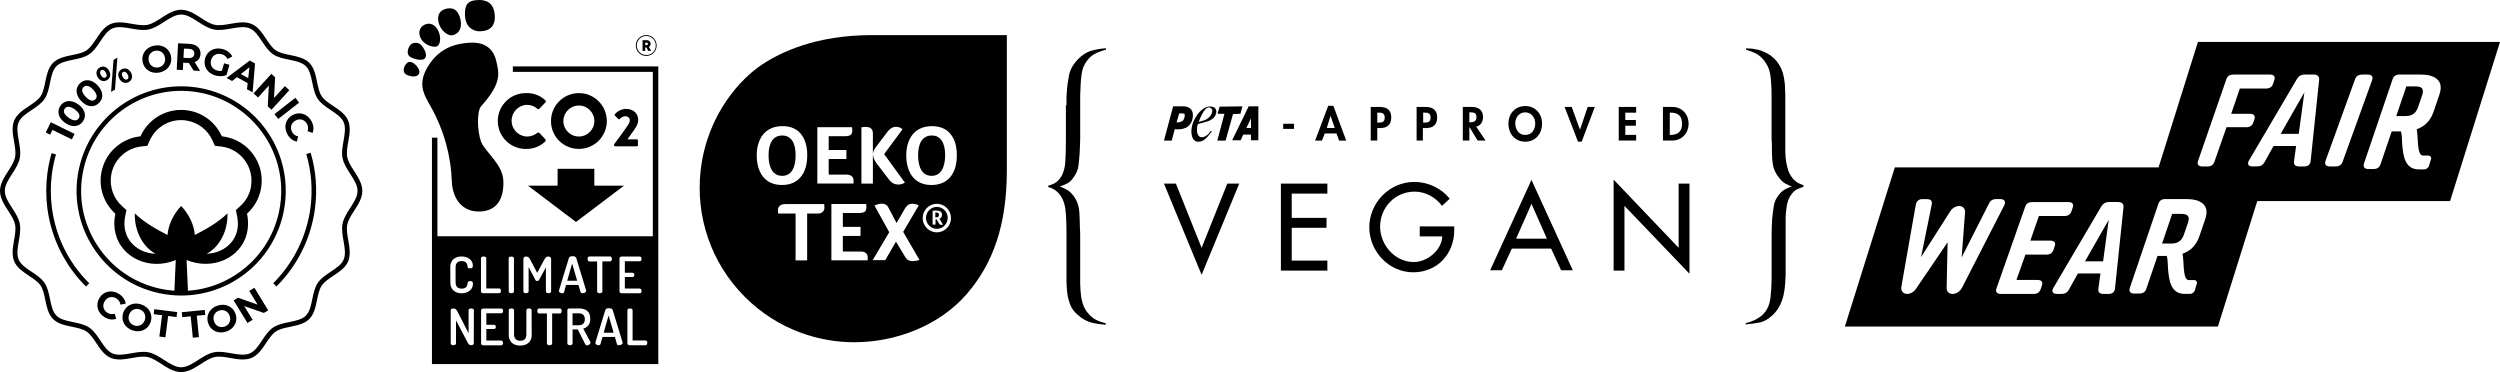 <?xml version="1.0" encoding="UTF-8"?>
<svg id="Layer_2" data-name="Layer 2" xmlns="http://www.w3.org/2000/svg" viewBox="0 0 1284.44 191.17">
  <defs>
    <style>
      .cls-1 {
        fill-rule: evenodd;
      }
    </style>
  </defs>
  <g id="Layer_1-2" data-name="Layer 1">
    <g id="Layer_1-2" data-name="Layer 1-2">
      <path d="M481.32,106.31c-3.08,0-5.58,2.57-5.58,5.63s2.52,5.63,5.58,5.63,5.55-2.49,5.58-5.63c0-3.14-2.49-5.63-5.58-5.63ZM484.03,115.48c-.17.06-.31.06-.43.06-.31,0-.48-.09-.68-.2-.2-.14-.4-.31-.51-.57l-1.19-2.06h-.57v2.69h-1.5v-7.13c.31,0,.68-.06.99-.06h.88c1.02,0,1.76.14,2.26.51.43.31.68.88.68,1.56,0,.31-.06.57-.11.82s-.2.43-.31.62c-.11.17-.23.31-.43.43-.14.11-.31.17-.43.28l1.76,2.94c-.11.06-.31.11-.43.11h0Z"/>
      <path d="M407.01,87.6c1.14-1.81,1.76-4.45,1.76-7.76s-.57-5.83-1.76-7.59-2.89-2.63-5.07-2.63c-2.32,0-4.08.88-5.27,2.63s-1.81,4.28-1.81,7.59.62,5.89,1.81,7.76c1.19,1.81,2.94,2.74,5.21,2.74s3.94-.94,5.13-2.74Z"/>
      <path d="M481.12,109.2h-.57v2.49h.51c.43,0,.74-.11.99-.31s.37-.51.37-.99c0-.43-.11-.74-.37-.94s-.57-.26-.94-.26h0Z"/>
      <path d="M447.94,18.04c-28.67,0-46.96,8.78-56.65,15.29-10.07,6.68-27.94,24.77-31.31,54.21-2.63,23.16,4.96,47.3,22.79,65.08,16.95,16.9,38.13,23.22,56.08,23.22,21.91,0,44.02-8.89,57.72-24.65,13.7-15.77,20.72-35.61,20.72-63.78V18.04h-69.36ZM442.59,65.38c.94-.14,1.64-.2,2.06-.2,2.57,0,3.82,1.11,3.82,3.37v10.53c.09-.62.26-1.25.51-1.81s.68-1.25,1.25-2.01l5.89-7.76c.65-.82,1.33-1.39,1.95-1.76.68-.37,1.36-.57,2.18-.57.71,0,1.33.06,1.95.31.57.26,1.14.57,1.5.94l-9.45,12.77,10.67,14.64c-1.11.68-2.23.99-3.37.99-1.87,0-3.42-.77-4.56-2.26l-6.31-8.21c-1.31-1.64-2.01-3.25-2.12-4.7v.03h-.09v14.64h-5.89v-28.93h0ZM419.94,65.35h17.83c.06.43.11.99.11,1.62,0,1.08-.26,1.9-.82,2.32s-1.53.68-2.83.68h-8.47v7.08h9.09v4.65h-9.09v8.01h9.2c1.14,0,2.01.26,2.63.82.62.51.94,1.28.94,2.26v.82c-.06.26-.06.45,0,.68h-18.6v-28.93h0ZM390.28,87.85c-.99-2.32-1.5-5.01-1.5-8.07s.54-5.69,1.62-8.01c1.05-2.26,2.54-4.02,4.56-5.21s4.33-1.76,7.02-1.76c4.08,0,7.28,1.31,9.45,3.94s3.31,6.31,3.31,11.01-1.11,8.52-3.37,11.21c-2.29,2.77-5.49,4.08-9.68,4.08-2.77,0-5.07-.62-7.02-1.87s-3.4-3-4.39-5.32h0ZM422.64,108.89c-.57.57-1.45.82-2.57.82h-5.38v24.09h-5.94v-24.09h-8.95c-.06-.57-.11-1.14-.11-1.76,0-.97.37-1.7.99-2.26.68-.57,1.56-.82,2.69-.82v-.03h20.1c.06.62.11,1.25.11,1.87,0,.94-.31,1.62-.94,2.18ZM445.81,133.06c0,.17-.06.43-.06.68h-18.6v-28.93h17.89c.06.43.11.99.11,1.62,0,1.08-.26,1.9-.82,2.32s-1.53.68-2.83.68h-8.47v7.13h9.09v4.65h-9.09v8.01h9.2c1.11,0,1.98.26,2.63.77.62.51.94,1.28.94,2.26v.82h0ZM469.03,134.17c-.99,0-1.81-.2-2.43-.57s-1.25-1.08-1.81-2.06l-4.45-7.39-5.52,9.51h-6.45l8.5-14.38-7.59-13.7c1.45-.62,2.69-.94,3.77-.94,1.59,0,2.77.68,3.45,2.12l4.13,7.81,4.25-7.33c.57-.94,1.19-1.64,1.76-2.01s1.33-.57,2.26-.57c1.02,0,2.06.31,3.14.88l-8.01,13.58,8.38,14.41c-1.19.43-2.29.62-3.37.62h0ZM481.32,119.36c-4.02,0-7.28-3.31-7.28-7.33s3.25-7.33,7.28-7.33,7.25,3.25,7.28,7.33c0,4.08-3.25,7.33-7.28,7.33ZM488.22,90.97c-2.26,2.69-5.52,4.08-9.71,4.08-2.77,0-5.07-.62-7.02-1.87s-3.4-3-4.39-5.32-1.5-5.01-1.5-8.07.54-5.69,1.62-8.01c1.05-2.26,2.54-4.02,4.56-5.21s4.33-1.76,7.02-1.76c4.08,0,7.28,1.31,9.45,3.94,2.26,2.63,3.37,6.34,3.34,11.01,0,4.76-1.11,8.52-3.37,11.21h0Z"/>
      <path d="M478.77,69.62c-2.32,0-4.08.88-5.27,2.63s-1.81,4.33-1.81,7.59.62,5.89,1.81,7.76c1.19,1.81,2.89,2.74,5.13,2.74s3.94-.94,5.13-2.74,1.81-4.45,1.84-7.76c0-3.25-.57-5.83-1.76-7.59s-2.89-2.63-5.07-2.63h0Z"/>
    </g>
    <g id="Layer_1-2-2" data-name="Layer 1-2">
      <path d="M300.47,164.04c0-2.04-1.07-3.07-3.21-3.07h-3.1v6.14h3.1c2.14-.03,3.21-1.06,3.21-3.08Z"/>
      <polygon points="291.42 144.23 296.54 144.23 293.95 135.38 291.42 144.23"/>
      <polygon points="310.15 170.95 315.27 170.95 312.68 162.08 310.15 170.95"/>
      <path d="M263.48,36.91h71.92v84.48h-110.67v-50.65h-2.81v116.3h116.3V34.1h-74.73v2.81ZM318.29,132.7c0-.27.13-.52.37-.66.25-.17.55-.25.85-.24h9.18c.27-.02.53.12.68.36.16.24.23.53.23.83,0,.31-.08.62-.24.88-.15.23-.39.36-.67.36h-7.66v5.91h3.98c.26,0,.51.12.66.33.17.23.25.51.24.79,0,.26-.08.52-.23.73-.15.22-.4.34-.67.33h-3.98v5.93h7.66c.27,0,.53.13.67.37.17.26.25.57.24.88,0,.29-.08.58-.23.83-.14.23-.4.37-.68.36h-9.18c-.3,0-.6-.08-.85-.24-.23-.14-.37-.38-.37-.66v-17.06h0ZM302.07,132.15c.13-.24.39-.38.67-.38h10.71c.27,0,.53.12.68.36.16.26.24.56.23.86,0,.33-.08.66-.24.94-.14.23-.39.38-.67.38h-3.97v15.44c0,.28-.16.53-.41.66-.28.16-.61.24-.94.24s-.66-.08-.94-.24c-.24-.12-.4-.38-.4-.66v-15.43h-4.01c-.27,0-.53-.14-.66-.38-.17-.28-.25-.61-.24-.94-.02-.3.06-.59.2-.85h0ZM231.34,137.53c-.14-1.61.44-3.21,1.59-4.36,1.15-.96,2.64-1.45,4.14-1.39,1.53-.07,3.03.39,4.25,1.31,1.05.8,1.64,2.05,1.61,3.37.05.39-.07.8-.31,1.12-.3.23-.68.34-1.06.3-.89,0-1.35-.3-1.37-.94-.1-1.88-1.11-2.81-3.02-2.81-2.06,0-3.1,1.12-3.1,3.33v7.5c0,2.22,1.05,3.34,3.15,3.33.53.02,1.06-.08,1.55-.27.39-.14.73-.42.94-.79.16-.3.28-.61.38-.94.08-.31.12-.62.15-.94.06-.6.51-.94,1.34-.94.38-.04.77.07,1.08.29.25.32.37.72.32,1.13.03,1.35-.57,2.64-1.62,3.49-1.22.94-2.73,1.41-4.26,1.34-1.5.07-2.98-.43-4.14-1.4-1.13-1.15-1.71-2.75-1.57-4.36l-.05-7.37h0ZM243.41,176.45c0,.27-.15.53-.39.66-.28.16-.61.24-.94.24-.69.02-1.33-.38-1.63-1l-6.17-11.75v11.86c0,.27-.15.53-.39.66-.6.33-1.32.33-1.92,0-.25-.12-.41-.38-.41-.66v-17.04c0-.61.45-.94,1.37-.94.41-.02.82.09,1.15.33.4.33.72.75.94,1.22l5.73,11.18v-11.85c0-.28.14-.53.39-.66.61-.3,1.33-.3,1.94,0,.25.12.4.38.39.66l-.06,17.1h0ZM247.11,132.65c0-.28.15-.53.39-.66.62-.29,1.32-.29,1.94,0,.24.12.4.38.39.66v15.56h6.72c.25,0,.49.14.61.37.29.53.29,1.17,0,1.71-.12.22-.36.36-.61.36h-8.23c-.3,0-.6-.08-.85-.24-.23-.14-.37-.39-.36-.66v-17.09h0ZM253.84,166.86c.26,0,.52.11.67.33.17.23.25.5.24.78,0,.26-.08.53-.23.74-.16.22-.41.34-.68.32h-3.97v5.94h7.66c.27,0,.52.13.66.37.17.26.25.56.24.87,0,.29-.08.58-.23.83-.14.23-.39.38-.67.37h-9.15c-.3,0-.6-.08-.85-.24-.23-.14-.36-.39-.36-.66v-17.08c0-.27.13-.52.36-.67.25-.17.55-.25.85-.24h9.19c.27,0,.53.13.67.37.16.24.24.53.23.83,0,.31-.08.61-.24.87-.14.23-.38.37-.66.37h-7.7v5.93h3.97ZM261.34,132.69c0-.28.15-.53.39-.66.62-.29,1.32-.29,1.94,0,.24.12.4.38.39.66v17.09c0,.27-.15.53-.39.66-.59.31-1.28.31-1.88,0-.25-.12-.41-.38-.41-.66l-.05-17.09ZM273.18,171.79c.14,1.62-.45,3.22-1.61,4.36-1.21.98-2.74,1.47-4.3,1.39-1.55.08-3.07-.41-4.28-1.39-1.15-1.14-1.74-2.74-1.6-4.36v-12.44c0-.28.14-.53.39-.66.61-.3,1.33-.3,1.94,0,.25.12.4.38.39.66v12.39c-.07.91.23,1.81.83,2.5.64.57,1.47.87,2.33.83,2.12,0,3.17-1.12,3.17-3.33v-12.39c0-.28.15-.53.4-.66.29-.15.61-.23.94-.23.33,0,.65.07.94.23.25.12.41.38.4.66,0,0,.06,12.44.06,12.44ZM275.05,143.78l-3.46-6.57v12.55c0,.28-.16.53-.4.66-.59.31-1.28.31-1.88,0-.25-.12-.41-.38-.41-.66v-16.6c-.03-.38.11-.76.38-1.03.26-.22.6-.33.94-.33.43-.02.86.09,1.23.32.41.33.73.75.94,1.23l3.61,6.84,3.67-6.84c.21-.48.53-.9.94-1.23.37-.23.79-.34,1.22-.32.34,0,.68.11.94.33.27.27.42.65.38,1.03v16.6c0,.27-.15.53-.39.66-.59.31-1.28.31-1.88,0-.25-.12-.41-.38-.41-.66v-12.4l-3.46,6.4c-.2.38-.58.61-1,.62-.43.03-.83-.22-.99-.62l.05.02h0ZM288.36,160.67c-.13.23-.38.38-.66.38h-4.02v15.44c0,.28-.16.53-.41.66-.28.16-.61.24-.94.24s-.66-.08-.94-.24c-.24-.12-.4-.38-.4-.66v-15.45h-4.04c-.27,0-.53-.14-.67-.38-.17-.28-.25-.61-.24-.94,0-.31.08-.61.23-.87.13-.24.39-.39.68-.38h10.71c.27,0,.53.13.67.37.16.26.24.56.23.86.02.34-.07.68-.24.97h.05ZM289.79,150.1c-.12.38-.44.57-.94.57-.41,0-.81-.12-1.15-.34-.32-.14-.53-.45-.54-.8,0-.08,0-.15,0-.23l5.12-16.73c.23-.62.83-.94,1.88-.94s1.64.29,1.88.86l5.1,16.72c.03.08.05.16.06.24-.03.38-.25.69-.6.84-.38.23-.83.35-1.28.35-.54,0-.88-.19-1.01-.56l-1.14-3.7h-6.35l-1.01,3.7h0ZM302.78,177.01c-.31.27-.7.43-1.12.44-.49-.02-.92-.34-1.09-.8l-3.75-7.41h-2.65v7.22c0,.28-.15.53-.39.67-.28.16-.61.24-.94.24s-.66-.08-.94-.24c-.24-.13-.39-.38-.4-.66v-17.12c0-.23.09-.46.26-.62.17-.18.4-.27.65-.26h4.9c3.96,0,5.94,1.75,5.94,5.27.08,1.21-.24,2.42-.94,3.42-.68.84-1.61,1.43-2.66,1.66l3.62,6.81c.07.11.1.25.1.38-.02.4-.23.77-.58.98ZM319.26,177.01c-.38.23-.83.36-1.28.36-.54,0-.88-.19-1.01-.56l-1.06-3.69h-6.35l-1.05,3.69c-.12.38-.44.57-.94.57-.41,0-.81-.11-1.15-.34-.32-.14-.53-.45-.54-.8,0-.08,0-.16,0-.23l5.12-16.72c.22-.62.83-.94,1.88-.94s1.64.28,1.88.86l5.11,16.72c.03.08.05.16.06.24-.05.39-.31.72-.68.84h.03ZM332.39,177.01c-.12.23-.36.37-.61.37h-8.23c-.3,0-.6-.08-.85-.24-.23-.14-.36-.39-.36-.66v-17.12c0-.28.15-.53.4-.66.29-.16.61-.23.94-.23.33,0,.65.08.94.23.25.12.41.38.4.66v15.56h6.71c.25,0,.49.14.61.37.29.53.29,1.17,0,1.7l.06.03Z"/>
      <path d="M241.76,21.93c-4.23.22-14.37.88-21.08,10.93s-3.03,15.32.73,22.09c6.62,11.78,10.31,25,10.73,38.5.48,9.13,5.73,15.68,14.73,15.21,8.99-.47,12.05-7.18,11.74-15.77-.31-8.59-9.38-14.81-11.41-20.03s-2.32-15.72,0-18.3c11.01-12.19,9.03-17.31,7.83-22.94-1.79-8.38-8.16-9.95-13.26-9.69Z"/>
      <path d="M246.71,16.07c2.59-.13,7.89-.68,7.5-8.03-.38-7.35-5.34-8.2-8.74-8.02-3.96.21-6.91,1.18-6.57,7.99.35,6.81,5.21,8.2,7.8,8.06Z"/>
      <path d="M232.87,18.02c5.28-1.61,4.41-8.08,2.42-11.33-.89-1.45-2.47-2.87-5.58-2.3s-5.33,2.6-4.43,6.92c.9,4.32,4.91,7.52,7.59,6.71Z"/>
      <path d="M224.84,23.63c1.31-1.03,1.99-4.4.27-7.94-1.22-2.52-3.75-4.45-6.85-3.06s-3.7,4.97-1.5,8,6.76,4.02,8.08,3Z"/>
      <path d="M210.79,29.26c1.88,1.13,6.27,2.27,7.55.7s0-4.53-1.88-6.73c-1.43-1.7-4.66-1.75-5.97.31s-1.51,4.59.29,5.72Z"/>
      <path d="M215.2,38.05c1.26-2.11-1.8-5.17-3.17-5.84-2.24-1.12-2.99.29-3.75,1.15s-1.45,3.49,0,4.64,5.67,2.16,6.92.05Z"/>
      <polygon points="295.92 114.04 320.58 95.4 305.35 95.4 305.35 86.71 286.49 86.71 286.49 95.4 271.26 95.4 295.92 114.04"/>
      <path d="M270.49,76.51c3.61.05,7.09-1.34,9.67-3.86.29-.29.31-.75.05-1.07l-3.11-3.31c-.3-.25-.73-.25-1.03,0-1.51,1.22-3.4,1.89-5.34,1.88-4.5-.15-8.02-3.92-7.87-8.42.14-4.29,3.58-7.73,7.87-7.87,1.98,0,3.89.72,5.37,2.04.27.27.7.28.98,0h0s3.1-3.24,3.1-3.24c.31-.27.34-.74.08-1.04-.02-.03-.05-.05-.08-.08-2.61-2.49-6.11-3.83-9.71-3.7-7.92-.21-14.5,6.05-14.71,13.97-.21,7.92,6.05,14.5,13.97,14.71h.74Z"/>
      <path d="M297.37,76.51c7.92.03,14.37-6.37,14.4-14.28.03-7.92-6.37-14.37-14.28-14.4-7.92-.03-14.37,6.37-14.4,14.28v.1c-.03,7.86,6.32,14.27,14.18,14.29h.1ZM297.37,54.21c4.4-.02,7.98,3.53,8,7.93s-3.53,7.98-7.93,8c-4.4.02-7.98-3.53-8-7.93,0-4.39,3.54-7.95,7.93-8Z"/>
      <path d="M315.52,74.1v.56c0,.29.23.53.53.53h11.17c.29,0,.52-.23.53-.53v-2.53c0-.29-.23-.52-.53-.53h-4.91c1.31-1.88,3.6-4.83,4.49-6.42.68-1.09,1.07-2.34,1.09-3.62,0-3.1-2.34-5.63-6.33-5.63-2.17.11-4.2,1.1-5.63,2.73-.2.21-.2.53,0,.73l1.7,1.73c.21.22.55.23.77.02l.02-.02c.68-.81,1.65-1.3,2.7-1.4,1.57,0,2.46.94,2.46,2.01-.04.76-.29,1.5-.72,2.13-1.58,2.51-5.7,8.12-7.33,10.24Z"/>
      <path d="M332.01,28.75c2.96,0,5.36-2.39,5.37-5.36,0-2.96-2.39-5.36-5.36-5.37-2.95,0-5.36,2.38-5.37,5.34-.02,2.96,2.37,5.37,5.34,5.39h.02ZM332.01,18.5c2.7-.02,4.91,2.15,4.92,4.85s-2.15,4.91-4.85,4.92-4.91-2.15-4.92-4.85v-.07c0-2.68,2.17-4.85,4.85-4.86Z"/>
      <path d="M331.5,24.4h.67l.87,1.73h1.48l-1.13-2.05c.57-.34.91-.97.88-1.63-.04-1.03-.91-1.85-1.94-1.8-.06,0-.11,0-.17,0h-2.03v5.52h1.36v-1.77ZM331.5,21.9h.59c.53,0,.82.23.82.66s-.29.65-.82.65h-.59v-1.3Z"/>
    </g>
    <g id="Layer_1-2-3" data-name="Layer 1-2">
      <path d="M547.94,54.05v-3.22c0-1.17,0-2.2.15-3.22.15-3.08.59-6.01,1.17-9.08.59-2.93,2.2-5.71,4.83-8.35,1.61-1.61,3.37-2.78,5.27-3.66,1.9-.73,4.98-1.46,8.94-1.76l-.15.73c-1.9.59-3.66,1.17-5.13,1.9-1.61.73-3.08,1.9-4.54,3.81-1.46,1.9-2.49,4.25-2.78,7.03-.44,2.78-.59,6.45-.73,10.99v21.83c0,2.49-.15,5.13-.29,7.62-.15,2.05-.29,4.25-.59,6.45s-1.17,4.25-2.64,6.15c-.88,1.32-1.9,2.34-3.08,2.93-1.17.59-2.34,1.17-3.81,1.61,1.46.59,2.78,1.17,3.96,1.9,1.17.73,2.2,1.76,3.37,3.37,1.61,2.34,2.49,4.98,2.64,7.76.15,2.78.29,5.57.29,8.2.15,1.61.15,3.22.15,4.83v20.8c0,2.34,0,4.39.15,6.3.15,1.76.29,3.37.59,4.83s.73,2.64,1.17,3.81c.59,1.17,1.17,2.2,2.05,3.22,1.32,1.61,2.78,2.78,4.25,3.52s3.22,1.32,4.98,1.76l-.15.73c-2.2-.15-4.25-.44-6.45-.88-2.05-.44-4.25-1.46-6.3-2.93-.44-.44-1.03-.88-1.76-1.46s-1.32-1.32-2.2-2.34c-.88-1.32-1.61-2.78-2.05-4.54-.59-1.76-.88-3.37-1.03-5.13s-.29-3.52-.29-5.27v-23.73c0-5.57-.15-9.96-.59-13.18-.44-3.37-1.61-6.15-3.66-8.35-.88-.88-1.61-1.46-2.49-1.9-.73-.44-1.61-.73-2.64-1.03v-.73c1.76-.44,3.08-1.03,4.1-1.76s2.05-1.9,2.93-3.52c1.03-2.05,1.61-4.39,1.76-7.18s.29-6.3.29-10.69v-18.16s.29,0,.29,0Z"/>
      <path d="M917.37,142.09c-.15,5.27-.73,9.52-1.9,12.45-1.03,2.93-2.64,5.42-4.69,7.32-2.2,2.05-4.39,3.37-6.59,3.81-2.2.44-4.54.73-7.32,1.03l.15-.73c.44-.15,1.03-.29,1.76-.44.73-.29,1.61-.59,2.64-1.03.88-.44,1.9-1.03,2.93-1.76s1.9-1.61,2.78-2.78c1.32-1.9,2.2-4.25,2.49-6.88.29-2.64.59-6.3.59-10.69v-22.12c0-2.64.15-5.27.29-7.91.15-1.9.44-3.81.73-5.86s.88-3.81,1.9-5.27c1.32-2.05,2.78-3.37,4.25-4.1s2.64-1.17,3.22-1.32c-1.32-.44-2.49-1.03-3.52-1.61-1.03-.59-2.05-1.61-3.08-2.93-2.05-2.49-3.08-5.27-3.37-8.35-.29-3.08-.29-6.15-.29-9.08-.15-1.46-.15-2.93-.15-4.39v-20.36c0-4.69-.29-8.5-.73-11.13s-1.61-4.98-3.22-7.03c-1.32-1.61-2.78-2.78-4.25-3.52s-3.08-1.32-4.98-1.9l.15-.73c.59.15,1.17.15,1.76.15s1.32.15,1.9.15c.44.15,1.17.29,2.2.44.88.15,2.05.59,3.08,1.03,1.17.44,2.34,1.17,3.52,1.9,1.17.88,2.34,1.9,3.37,3.22.88,1.17,1.61,2.34,2.2,3.66.59,1.32,1.03,2.78,1.32,4.39.29,1.61.59,3.37.59,5.42.15,2.05.15,4.39.15,7.03v25.49c0,2.05.15,3.81.44,5.42.29,1.61.59,3.08,1.03,4.39.44,1.32,1.17,2.64,2.05,3.81.59.88,1.32,1.46,2.05,2.05s1.9,1.17,3.81,1.9v.73c-1.46.44-2.64,1.03-3.66,1.46-1.03.59-1.9,1.46-2.78,2.78-.73.88-1.17,1.9-1.46,2.78-.29.88-.44,1.61-.59,1.9-.15.88-.29,1.9-.44,3.22-.15,1.32-.29,2.64-.29,3.96v30.03h0Z"/>
      <g>
        <g>
          <path d="M617.37,127.3l13.18-32.96h6.15l-19.34,46.87-19.34-46.87h6.15l13.18,32.96Z"/>
          <path d="M658.09,94.34h23.88v5.13h-18.31v12.45h17.87v5.13h-17.87v16.85h18.31v5.13h-23.88s0-44.68,0-44.68Z"/>
          <path d="M747.16,116.46v1.76c0,12.16-8.64,21.68-21.09,21.68s-22.56-10.69-22.56-23.14,10.25-23.29,23.14-23.29c6.88,0,13.77,3.08,18.16,8.64l-3.96,3.66c-3.22-4.39-8.5-7.32-14.06-7.32-9.96,0-17.72,8.06-17.72,18.02,0,9.37,7.62,18.16,17.28,18.16,6.88,0,14.36-6.01,14.65-13.18h-11.57v-5.13h17.72v.15Z"/>
          <path d="M776.74,127.74l-5.13,11.13h-6.01l21.24-46.43,21.24,46.43h-6.01l-5.13-11.13h-20.21,0ZM786.85,104.74l-7.91,17.87h15.82l-7.91-17.87h0Z"/>
          <path d="M829.04,92.29l33.4,35.01v-32.96h5.57v46.29l-33.4-34.86v33.25h-5.57v-46.73Z"/>
        </g>
        <path d="M607.26,54.64h-4.54l-4.69,17.58h3.96l1.61-5.86h0c2.64.29,8.35.29,9.23-6.15.73-6.3-5.57-5.57-5.57-5.57ZM607.7,61.96c-1.32,1.17-3.22.88-3.22.88l.59-1.9.73-2.64c.29,0,2.2-.15,2.64.15.59.44.15,2.64-.73,3.52ZM641.54,54.64l-8.5,17.43h4.39l1.32-2.93h3.96v2.93h3.81v-17.43s-4.98,0-4.98,0ZM642.71,65.77h-2.34l2.34-4.98h0v4.98ZM623.23,54.93c-3.37-1.03-6.15,1.46-8.06,3.96-1.76,2.49-3.08,5.42-3.08,8.94.15,1.9.59,4.1,2.49,4.83,3.22.88,5.57-1.9,7.32-4.25.15-.29.59-.59.59-1.03-.15,0-.29-.15-.44-.15-.44.59-.73,1.03-1.17,1.61-1.17,1.03-2.49,1.9-4.1,1.61-1.76-.73-1.9-2.93-1.76-4.69.15-.73.15-1.46.44-2.05l1.17-.29c2.64-.88,5.86-1.03,7.62-3.81.59-1.03,1.03-2.49.29-3.66-.29-.59-.73-.88-1.32-1.03ZM618.69,61.82c-3.66,1.17-2.78.73-2.78.73,0,0,2.78-8.2,5.57-7.32,2.93,1.03.73,5.42-2.78,6.59ZM637.29,58.45l1.03-3.81-11.72.15-1.03,3.66h3.52l-3.66,13.77h4.25l3.81-13.62s3.81-.15,3.81-.15Z"/>
        <path d="M664.83,63.58v2.64h-5.57v-2.64h5.57Z"/>
        <path d="M680.65,68.56l-1.46,3.66h-3.52l6.74-17.87h2.64l6.59,17.87h-3.66l-1.32-3.66s-6.01,0-6.01,0ZM683.58,59.47h0l-1.9,6.3h4.1l-2.2-6.3Z"/>
        <path d="M707.61,72.22h-3.37v-17.28h4.54c3.66,0,6.01,1.46,6.01,5.42,0,3.66-2.05,5.42-5.57,5.42h-1.61s0,6.45,0,6.45ZM707.61,62.99h.73c2.05,0,3.08-.44,3.08-2.64s-1.32-2.49-3.22-2.49h-.59v5.13Z"/>
        <path d="M731.19,72.22h-3.37v-17.28h4.54c3.66,0,6.01,1.46,6.01,5.42,0,3.66-2.05,5.42-5.57,5.42h-1.76v6.45h.15,0ZM731.19,62.99h.73c2.05,0,3.08-.44,3.08-2.64s-1.32-2.49-3.22-2.49h-.59v5.13h0Z"/>
        <path d="M763.27,72.22h-4.1l-4.25-7.03h0v7.03h-3.37v-17.28h4.54c3.37,0,5.86,1.46,5.86,5.27,0,2.2-1.17,4.39-3.52,4.83l4.83,7.18h0ZM754.92,62.84h.44c1.9,0,3.22-.59,3.22-2.64,0-2.2-1.32-2.49-3.22-2.49h-.44v5.13Z"/>
        <path d="M783.63,72.8c-5.27,0-8.64-4.1-8.64-9.23s3.37-9.08,8.64-9.08,8.64,3.96,8.64,9.08-3.37,9.23-8.64,9.23ZM783.63,57.72c-3.22,0-5.13,2.78-5.13,5.57,0,2.64,1.32,6.01,5.13,6.01s5.13-3.22,5.13-6.01c0-2.64-1.9-5.57-5.13-5.57Z"/>
        <path d="M811.75,66.65h0l3.96-11.72h3.66l-6.74,17.87h-1.9l-6.88-17.87h3.66l4.25,11.72h0Z"/>
        <path d="M835.04,57.86v3.81h5.42v2.93h-5.42v4.69h5.57v2.93h-8.94v-17.28h8.94v2.93s-5.57,0-5.57,0Z"/>
        <path d="M854.38,54.93h4.83c4.98,0,8.35,3.81,8.35,8.64s-3.52,8.64-8.35,8.64h-4.83v-17.28ZM857.9,69.29h.59c4.1,0,5.71-2.34,5.71-5.71,0-3.81-1.9-5.71-5.71-5.71h-.59s0,11.43,0,11.43Z"/>
      </g>
    </g>
    <g>
      <path d="M93.08,191.17c-3.66,0-6.95-2.12-10.14-4.17-2.47-1.59-4.8-3.09-7.16-3.57-2.37-.48-5.11,0-8.01.51-3.72.65-7.57,1.33-10.93-.09-3.24-1.37-5.34-4.52-7.36-7.57-1.59-2.39-3.1-4.66-5.03-5.96-1.93-1.3-4.59-1.85-7.4-2.42-3.59-.74-7.3-1.5-9.79-3.99-2.49-2.49-3.25-6.2-3.99-9.79-.58-2.81-1.12-5.47-2.42-7.4-1.3-1.93-3.57-3.44-5.96-5.03-3.05-2.03-6.2-4.12-7.57-7.36-1.42-3.36-.75-7.21-.09-10.93.51-2.9.99-5.64.51-8.01-.47-2.36-1.98-4.69-3.57-7.16-2.05-3.18-4.17-6.47-4.17-10.14s2.12-6.95,4.17-10.14c1.59-2.47,3.09-4.8,3.57-7.16.48-2.37,0-5.11-.51-8.01-.65-3.72-1.33-7.57.09-10.93,1.37-3.24,4.52-5.34,7.57-7.36,2.39-1.59,4.66-3.1,5.96-5.03,1.3-1.93,1.85-4.59,2.42-7.4.74-3.59,1.5-7.3,3.99-9.79,2.49-2.49,6.2-3.25,9.79-3.99,2.81-.58,5.47-1.12,7.4-2.42,1.93-1.3,3.44-3.57,5.03-5.96,2.03-3.05,4.12-6.2,7.36-7.57,3.36-1.42,7.21-.75,10.93-.09,2.9.51,5.64.99,8.01.51,2.36-.47,4.69-1.98,7.16-3.57,3.18-2.05,6.47-4.17,10.14-4.17s6.95,2.12,10.14,4.17c2.47,1.59,4.8,3.09,7.16,3.57,2.37.48,5.11,0,8.01-.51,3.72-.65,7.57-1.33,10.93.09,3.24,1.37,5.34,4.52,7.36,7.57,1.59,2.39,3.1,4.66,5.03,5.96,1.93,1.3,4.59,1.85,7.4,2.42,3.59.74,7.3,1.5,9.79,3.99,2.49,2.49,3.25,6.2,3.99,9.79.58,2.81,1.12,5.47,2.42,7.4,1.3,1.93,3.57,3.44,5.96,5.03,3.05,2.03,6.2,4.12,7.57,7.36,1.42,3.36.75,7.21.09,10.93-.51,2.9-.99,5.64-.51,8.01.47,2.36,1.98,4.69,3.57,7.16,2.05,3.18,4.17,6.47,4.17,10.14s-2.12,6.95-4.17,10.14c-1.59,2.47-3.09,4.8-3.57,7.16-.48,2.37,0,5.11.51,8.01.65,3.72,1.33,7.57-.09,10.93-1.37,3.24-4.52,5.34-7.57,7.36-2.39,1.59-4.66,3.1-5.96,5.03-1.3,1.93-1.85,4.59-2.42,7.4-.74,3.59-1.5,7.3-3.99,9.79-2.49,2.49-6.2,3.25-9.79,3.99-2.81.58-5.47,1.12-7.4,2.42-1.93,1.3-3.44,3.57-5.03,5.96-2.03,3.05-4.12,6.2-7.36,7.57-3.36,1.42-7.21.75-10.93.09-2.9-.51-5.64-.99-8.01-.51-2.36.47-4.69,1.98-7.16,3.57-3.18,2.05-6.47,4.17-10.14,4.17ZM73.65,180.76c.89,0,1.77.07,2.63.24,2.82.57,5.46,2.27,8.01,3.91,3.01,1.94,5.86,3.78,8.79,3.78s5.78-1.83,8.79-3.78c2.55-1.64,5.19-3.34,8.01-3.91,2.83-.57,5.93-.03,8.92.5,3.53.62,6.86,1.2,9.54.07,2.56-1.08,4.36-3.79,6.27-6.66,1.66-2.49,3.37-5.06,5.71-6.64,2.33-1.57,5.36-2.2,8.29-2.8,3.38-.69,6.57-1.35,8.54-3.32,1.97-1.97,2.62-5.16,3.32-8.54.6-2.93,1.22-5.95,2.8-8.29,1.58-2.34,4.15-4.05,6.64-5.71,2.87-1.91,5.58-3.71,6.66-6.27,1.14-2.69.55-6.02-.07-9.54-.53-3-1.07-6.1-.5-8.92.57-2.82,2.27-5.46,3.91-8.01,1.94-3.01,3.78-5.86,3.78-8.79s-1.83-5.78-3.78-8.79c-1.64-2.55-3.34-5.19-3.91-8.01-.57-2.83-.03-5.93.5-8.92.62-3.53,1.2-6.86.07-9.54-1.08-2.56-3.79-4.36-6.66-6.27-2.49-1.66-5.06-3.37-6.64-5.71-1.57-2.33-2.2-5.36-2.8-8.29-.69-3.38-1.35-6.57-3.32-8.54-1.97-1.97-5.16-2.62-8.54-3.32-2.93-.6-5.95-1.22-8.29-2.8-2.34-1.58-4.05-4.15-5.71-6.64-1.91-2.87-3.71-5.58-6.27-6.66-2.69-1.14-6.02-.55-9.54.07-3,.53-6.1,1.07-8.92.5-2.82-.57-5.46-2.27-8.01-3.91-3.01-1.94-5.86-3.78-8.79-3.78s-5.78,1.83-8.79,3.78c-2.55,1.64-5.19,3.34-8.01,3.91-2.83.57-5.93.03-8.92-.5-3.53-.62-6.86-1.2-9.54-.07-2.56,1.08-4.36,3.79-6.27,6.66-1.66,2.49-3.37,5.06-5.71,6.64-2.33,1.58-5.36,2.2-8.29,2.8-3.38.69-6.57,1.35-8.54,3.32-1.97,1.97-2.62,5.16-3.32,8.54-.6,2.93-1.22,5.95-2.8,8.29-1.58,2.34-4.15,4.05-6.64,5.71-2.87,1.91-5.58,3.71-6.66,6.27-1.14,2.69-.55,6.02.07,9.54.53,3,1.07,6.1.5,8.93-.57,2.82-2.27,5.46-3.91,8.01-1.94,3.01-3.78,5.86-3.78,8.79s1.83,5.78,3.78,8.79c1.64,2.55,3.34,5.19,3.91,8.01.57,2.83.03,5.93-.5,8.93-.62,3.53-1.2,6.86-.07,9.54,1.08,2.56,3.79,4.36,6.66,6.27,2.49,1.66,5.06,3.37,6.64,5.71,1.57,2.33,2.2,5.36,2.8,8.29.69,3.38,1.35,6.57,3.32,8.54,1.97,1.97,5.16,2.62,8.54,3.32,2.93.6,5.95,1.22,8.29,2.8,2.34,1.58,4.05,4.15,5.71,6.64,1.91,2.87,3.71,5.58,6.27,6.66,2.69,1.14,6.02.55,9.54-.07,2.09-.37,4.23-.74,6.3-.74Z"/>
      <path d="M115.17,70.2c-.4-.06-.79-.11-1.19-.16-3.05-6.83-9.38-12.03-17.32-13.29-1.21-.19-2.42-.28-3.61-.28-9.07,0-17.24,5.41-20.87,13.57-10.05,1.05-18.54,8.72-20.2,19.17-1.26,7.94,1.73,15.57,7.29,20.58-3.17,14.96,7.93,25.79,21.23,25.79,3.2,0,6.52-.63,9.8-1.97l-.75,17.04h1.31v.33s4.49,0,4.49,0v-.33s1.27,0,1.27,0l-.75-17.04c3.27,1.33,6.59,1.95,9.78,1.95,13.29,0,24.46-10.76,21.26-25.78,3.76-3.38,6.43-8.03,7.28-13.42,1.98-12.48-6.54-24.2-19.01-26.17ZM129.03,95.56c-.32,2.04-.98,3.97-1.97,5.76-.95,1.73-2.18,3.27-3.65,4.6l-2.24,2.02.63,2.95c.57,2.69.58,5.26.03,7.64-.5,2.16-1.46,4.12-2.85,5.83-1.48,1.83-3.46,3.35-5.72,4.38-2.16.99-4.58,1.54-7.05,1.62,6.65-3.53,10.91-11.74,10.66-20.74-4.9,4.78-11.32,8.31-16.77,11.1-.36-4.75-2.68-10.35-7.02-14.89-4.34,4.54-6.65,10.14-7.01,14.91-5.45-2.8-11.89-6.33-16.8-11.12-.25,9.02,4.03,17.24,10.7,20.76-2.48-.07-4.91-.62-7.08-1.62-2.24-1.03-4.21-2.55-5.7-4.38-1.39-1.72-2.36-3.69-2.86-5.86-.56-2.38-.55-4.95.02-7.64l.62-2.94-2.23-2.01c-4.46-4.03-6.57-9.97-5.63-15.89.62-3.92,2.48-7.42,5.36-10.12,2.8-2.62,6.44-4.29,10.23-4.68l3-.31,1.22-2.75c1.38-3.1,3.62-5.73,6.48-7.6,2.88-1.88,6.21-2.87,9.62-2.87.93,0,1.87.07,2.79.22,5.92.94,10.92,4.78,13.37,10.26l1.22,2.74,2.99.32c.31.03.62.07.92.12,4.66.74,8.75,3.25,11.52,7.06,2.77,3.82,3.89,8.48,3.16,13.14Z"/>
      <path d="M93.13,151.84c-3.87,0-7.75-.42-11.6-1.27-7.08-1.56-13.65-4.46-19.52-8.62-5.67-4.02-10.45-9.04-14.21-14.92-3.76-5.88-6.31-12.33-7.57-19.16-1.31-7.07-1.19-14.25.37-21.34,5.85-26.55,30.66-44.57,57.71-41.93,12.89,1.26,24.89,7.13,33.79,16.53,8.9,9.4,14.12,21.7,14.67,34.64h0c.2,4.66-.21,9.32-1.21,13.87-1.56,7.08-4.46,13.65-8.62,19.52-4.02,5.67-9.04,10.45-14.92,14.21-5.88,3.76-12.33,6.31-19.16,7.57-3.23.6-6.48.9-9.73.9ZM93.06,46.68c-23.86,0-44.94,16.61-50.16,40.34-2.95,13.41-.51,27.16,6.89,38.73,7.39,11.57,18.85,19.56,32.25,22.52,13.41,2.95,27.16.51,38.73-6.89,11.57-7.39,19.56-18.85,22.52-32.25.96-4.35,1.35-8.81,1.16-13.27h0c-1.1-25.43-21.02-46.46-46.35-48.94-1.69-.16-3.36-.25-5.03-.25Z"/>
      <g>
        <g>
          <path d="M51.11,153.02c2.18-3.47,6.41-4.28,10-2.03,1.99,1.25,3.2,3.02,3.46,5.02l-2.7.5c-.21-1.37-.9-2.45-2.05-3.17-2.16-1.36-4.64-.8-6,1.37-1.37,2.17-.79,4.65,1.37,6,1.15.72,2.41.87,3.76.46l.72,2.66c-1.92.65-4.04.33-6.05-.93-3.57-2.25-4.67-6.41-2.49-9.88Z"/>
          <path d="M63.32,160.62c1.34-3.82,5.3-5.6,9.35-4.18,4.04,1.41,6.05,5.27,4.7,9.1-1.34,3.84-5.31,5.6-9.35,4.18-4.06-1.42-6.04-5.28-4.7-9.1ZM74.37,164.49c.85-2.44-.29-4.71-2.58-5.52-2.29-.8-4.6.26-5.46,2.7-.85,2.44.29,4.71,2.58,5.52,2.29.8,4.6-.26,5.46-2.7Z"/>
          <path d="M83.27,161.96l-4.32-.55.32-2.55,11.76,1.5-.32,2.55-4.32-.55-1.39,10.95-3.12-.4,1.39-10.95Z"/>
          <path d="M97.97,162.52l-4.33.43-.25-2.55,11.8-1.17.25,2.55-4.33.43,1.09,10.99-3.13.31-1.09-10.99Z"/>
          <path d="M106.89,165.95c-1.23-3.85.87-7.66,4.96-8.96,4.08-1.3,8,.58,9.23,4.45,1.23,3.87-.88,7.67-4.96,8.96-4.09,1.3-8-.59-9.23-4.45ZM118.04,162.4c-.78-2.46-3.06-3.59-5.38-2.86-2.32.74-3.52,2.98-2.74,5.44.78,2.46,3.06,3.59,5.38,2.86,2.32-.74,3.52-2.98,2.74-5.44Z"/>
          <path d="M130.69,147.82l7.09,11.61-2.21,1.35-10.1-3.51,4.31,7.05-2.65,1.62-7.09-11.61,2.22-1.36,10.08,3.52-4.31-7.05,2.65-1.62Z"/>
        </g>
        <g>
          <path d="M26.1,62.8l12.21,6-1.39,2.83-9.95-4.88-1.2,2.44-2.27-1.11,2.59-5.27Z"/>
          <path d="M33.46,63.12c-3.67-2.59-4.31-6.1-2.38-8.82,1.94-2.75,5.45-3.29,9.11-.7,3.67,2.59,4.32,6.08,2.38,8.82-1.93,2.73-5.45,3.29-9.11.7ZM38.37,56.18c-2.52-1.79-4.2-1.64-5.11-.35-.9,1.27-.48,2.9,2.04,4.68,2.52,1.79,4.2,1.64,5.1.37.91-1.29.49-2.91-2.03-4.7Z"/>
          <path d="M41.69,51.88c-3.07-3.27-3-6.83-.57-9.12,2.45-2.3,5.99-2.14,9.07,1.14,3.07,3.27,3.02,6.82.57,9.12-2.44,2.29-5.99,2.14-9.07-1.14ZM47.88,46.07c-2.12-2.25-3.79-2.44-4.94-1.36-1.13,1.06-1.05,2.75,1.07,5,2.12,2.25,3.79,2.44,4.92,1.38,1.15-1.08,1.06-2.76-1.05-5.01Z"/>
          <path d="M50.17,39.63c-1.15-1.99-.66-3.95,1.05-4.94,1.72-.99,3.63-.44,4.79,1.57,1.16,2,.68,3.94-1.04,4.93-1.72.99-3.66.43-4.81-1.56ZM54.33,37.23c-.73-1.26-1.57-1.59-2.31-1.16-.72.42-.87,1.33-.15,2.58.72,1.25,1.58,1.58,2.31,1.16.74-.43.88-1.32.15-2.58ZM58.32,30.77l2-1.16-1.25,16.43-2,1.16,1.25-16.43ZM61.39,40.56c-1.15-1.99-.66-3.95,1.04-4.93,1.72-.99,3.66-.43,4.81,1.56,1.15,1.99.66,3.95-1.05,4.94-1.7.98-3.64.42-4.79-1.57ZM65.53,38.17c-.72-1.25-1.57-1.59-2.31-1.16-.72.42-.88,1.32-.15,2.58.73,1.26,1.58,1.58,2.31,1.16.74-.43.87-1.33.15-2.58Z"/>
          <path d="M73.25,31.7c-.73-3.98,1.83-7.49,6.05-8.27,4.21-.77,7.86,1.58,8.59,5.58.73,4-1.85,7.49-6.05,8.27-4.23.78-7.86-1.6-8.59-5.58ZM84.76,29.59c-.47-2.54-2.58-3.95-4.97-3.51-2.39.44-3.87,2.51-3.4,5.05.47,2.54,2.58,3.95,4.97,3.51,2.39-.44,3.87-2.51,3.4-5.05Z"/>
          <path d="M99.46,36.27l-2.43-3.92h-.16s-2.74-.15-2.74-.15l-.19,3.79-3.15-.16.7-13.59,5.88.3c3.63.19,5.81,2.19,5.65,5.23-.1,2.04-1.21,3.48-3.02,4.15l2.82,4.52-3.38-.17ZM97.07,25.09l-2.56-.13-.24,4.74,2.56.13c1.92.1,2.94-.74,3.01-2.22.08-1.49-.85-2.42-2.77-2.52Z"/>
          <path d="M115.1,32.51l2.77.78-1.5,5.31c-1.75.68-3.89.7-5.76.17-4.12-1.16-6.35-4.84-5.23-8.79,1.12-3.95,4.94-5.91,9.12-4.74,2.3.65,3.99,1.98,4.84,3.81l-2.45,1.25c-.67-1.28-1.64-2.06-2.97-2.44-2.54-.72-4.76.49-5.47,2.98-.69,2.45.56,4.68,3.06,5.39.82.23,1.63.3,2.52.11l1.08-3.83Z"/>
          <path d="M127.24,42.71l-5.53-3.06-2.47,1.97-2.82-1.56,11.9-8.97,2.72,1.51-1.26,14.85-2.89-1.6.36-3.14ZM127.53,40.14l.63-5.6-4.41,3.51,3.78,2.09Z"/>
          <path d="M148.64,46.34l-9.16,10.06-1.91-1.74.55-10.68-5.56,6.11-2.3-2.09,9.16-10.06,1.93,1.75-.56,10.66,5.56-6.11,2.3,2.09Z"/>
          <path d="M151.73,50.24l1.94,2.48-10.72,8.39-1.94-2.48,10.72-8.39Z"/>
          <path d="M150.25,59.15c3.59-1.99,7.68-.66,9.74,3.05,1.14,2.06,1.35,4.19.61,6.07l-2.61-.86c.47-1.31.39-2.58-.27-3.77-1.24-2.23-3.68-2.94-5.92-1.7-2.24,1.24-2.93,3.69-1.7,5.92.66,1.19,1.69,1.93,3.07,2.21l-.65,2.67c-2-.36-3.7-1.66-4.85-3.73-2.05-3.69-1.01-7.87,2.58-9.86Z"/>
        </g>
        <path d="M44.18,147.22c-5.35-5.32-9.76-11.42-13.12-18.13-3.47-6.95-5.74-14.41-6.74-22.19-.76-5.92-.75-11.92.02-17.84.46-3.51,1.19-6.99,2.17-10.37l2.25.65c-.94,3.26-1.65,6.63-2.09,10.02-.75,5.72-.76,11.52-.02,17.24,1.91,14.91,8.55,28.38,19.19,38.95l-1.65,1.66Z"/>
        <path d="M142.02,147.19l-1.66-1.66c10.43-10.39,17.22-24.15,19.14-38.74,1.23-9.37.5-18.67-2.15-27.66l2.25-.66c2.75,9.3,3.5,18.93,2.23,28.63-.99,7.57-3.21,14.87-6.59,21.71-3.37,6.83-7.82,13.01-13.21,18.38Z"/>
      </g>
    </g>
    <g id="fair-wear-simple">
      <path id="Fill-1" class="cls-1" d="M1080.52,134.26h-9.29l12.18-21.32-2.89,21.32M1115.54,125.12h-4.71l5.18-15.23h4.71c2.94,0,4.64.99,3.41,4.54l-2.11,6.15c-1.23,3.55-3.54,4.54-6.48,4.54M1181.04,68.77h-9.29l12.18-21.32-2.89,21.32M1235.85,59.63h-4.71l5.18-15.23h4.71c2.94,0,4.64.99,3.41,4.54l-2.11,6.14c-1.23,3.55-3.54,4.54-6.48,4.54M1147.4,38.31c-1.78,0-3.01.74-3.57,2.43l-14.51,41.88c-.66,1.89.23,2.9,2.23,2.9h2.6c1.78,0,3.01-.74,3.57-2.43l6.21-17.74h10.21c1.79,0,3.01-.74,3.57-2.43l.53-1.55c.66-1.89-.22-2.9-2.23-2.9h-9.69l4.46-12.99h13.49c1.78,0,3.01-.74,3.57-2.43l.63-1.85c.66-1.89-.23-2.9-2.23-2.9h-18.85M1168.12,75h11.57l-1.08,7.82c-.22,1.82.65,2.7,2.6,2.7h2.62c1.94,0,3.1-.88,3.31-2.7l4.38-41.82c.2-1.69-.88-2.7-2.75-2.7h-4.74c-1.72,0-2.98.74-3.85,2.16l-24.69,41.95c-1.09,1.82-.36,3.1,1.81,3.1h2.39c1.72,0,2.98-.74,3.79-2.23l4.63-8.3M1213.68,38.31c-1.86,0-3.14.74-3.72,2.43l-15.15,41.88c-.69,1.89.24,2.9,2.33,2.9h2.72c1.86,0,3.14-.74,3.72-2.43l15.15-41.88c.69-1.89-.24-2.9-2.33-2.9h-2.72M1228.82,67.51h4.65c.65,1.12.56,5.01.74,6.9.51,5.32,1.2,12.61,8.51,12.61h2.78v.02c1.05,0,2.17-.84,2.47-1.86l1.01-3.38c.3-1.02-.31-1.86-1.37-1.86v-.02s-2.78,0-2.78,0c-3.25,0-2.33-10.16-3.18-13.53,4.19-1.46,7.1-4.37,8.72-9.16l2.95-8.67c2.52-7.35-2.51-10.27-9.7-10.27h-10.79c-1.8,0-3.04.76-3.6,2.5l-14.63,43.07c-.67,1.94.23,2.98,2.25,2.98h2.62c1.8,0,3.04-.76,3.6-2.5l5.75-16.85M1044.11,103.8c-1.81,0-3.06.74-3.62,2.43l-14.73,41.88c-.67,1.89.23,2.9,2.27,2.9h16.79c1.81,0,3.06-.74,3.62-2.43l.64-1.85c.67-1.89-.23-2.9-2.27-2.9h-10.82l4.63-13.02h10.77c1.81,0,3.06-.74,3.62-2.43l.64-1.85c.67-1.89-.23-2.9-2.27-2.9h-10.24l4.4-12.65h13.11c1.81,0,3.06-.74,3.62-2.43l.64-1.85c.67-1.89-.23-2.9-2.27-2.9h-18.54M1067.6,140.49h11.57l-1.08,7.82c-.22,1.82.65,2.7,2.6,2.7h2.62c1.94,0,3.1-.88,3.31-2.7l4.38-41.81c.2-1.69-.88-2.7-2.75-2.7h-4.74c-1.72,0-2.98.75-3.85,2.16l-24.69,41.95c-1.09,1.82-.36,3.1,1.81,3.1h2.39c1.72,0,2.98-.74,3.79-2.23l4.63-8.29M1108.51,131.48h4.65c.65,1.13.56,5.01.74,6.91.51,5.32,1.2,12.6,8.51,12.6h2.78v.02c1.05,0,2.17-.84,2.47-1.86l1.01-3.38c.3-1.02-.32-1.86-1.38-1.86v-.02s-2.78,0-2.78,0c-3.25,0-2.33-10.16-3.18-13.53,4.19-1.46,7.1-4.37,8.72-9.16l2.95-8.67c2.53-7.35-2.51-10.27-9.7-10.27h-10.79c-1.8,0-3.04.76-3.6,2.5l-14.63,43.07c-.67,1.94.23,2.98,2.25,2.98h2.62c1.8,0,3.04-.76,3.6-2.5l5.75-16.86M987.68,102.28c-1.7,0-3.09,1.05-3.34,2.75l-.3,1.54-7.17,40.76c-.33,1.9.69,3.4,2.48,3.65.17.02.34.03.52.03,1.66,0,3.46-1.03,4.53-2.64l16.23-23.89-.5,23.44c-.05,1.82,1.2,3.1,3.05,3.1h.04c1.87-.02,3.85-1.33,4.8-3.18l21.21-41.35.48-.97c.96-1.85.19-3.24-1.98-3.24h-2.17c-1.72,0-3.01.8-3.69,2.32l-14.03,27.66,1.77-23.32c.05-1.74-1.09-2.99-2.82-3.09-.08,0-.17,0-.25,0-1.67,0-3.46,1.05-4.51,2.65l-15.05,23.61,5.38-26.41c.06-.28.22-1.12.22-1.36.02-1.3-.88-2.04-2.52-2.04h-2.37M1139.52,167.76h-191.66l25.65-81.76h135.51l20.22-64.45h155.2s-25.65,81.76-25.65,81.76h-99.06l-20.22,64.45"/>
    </g>
  </g>
</svg>